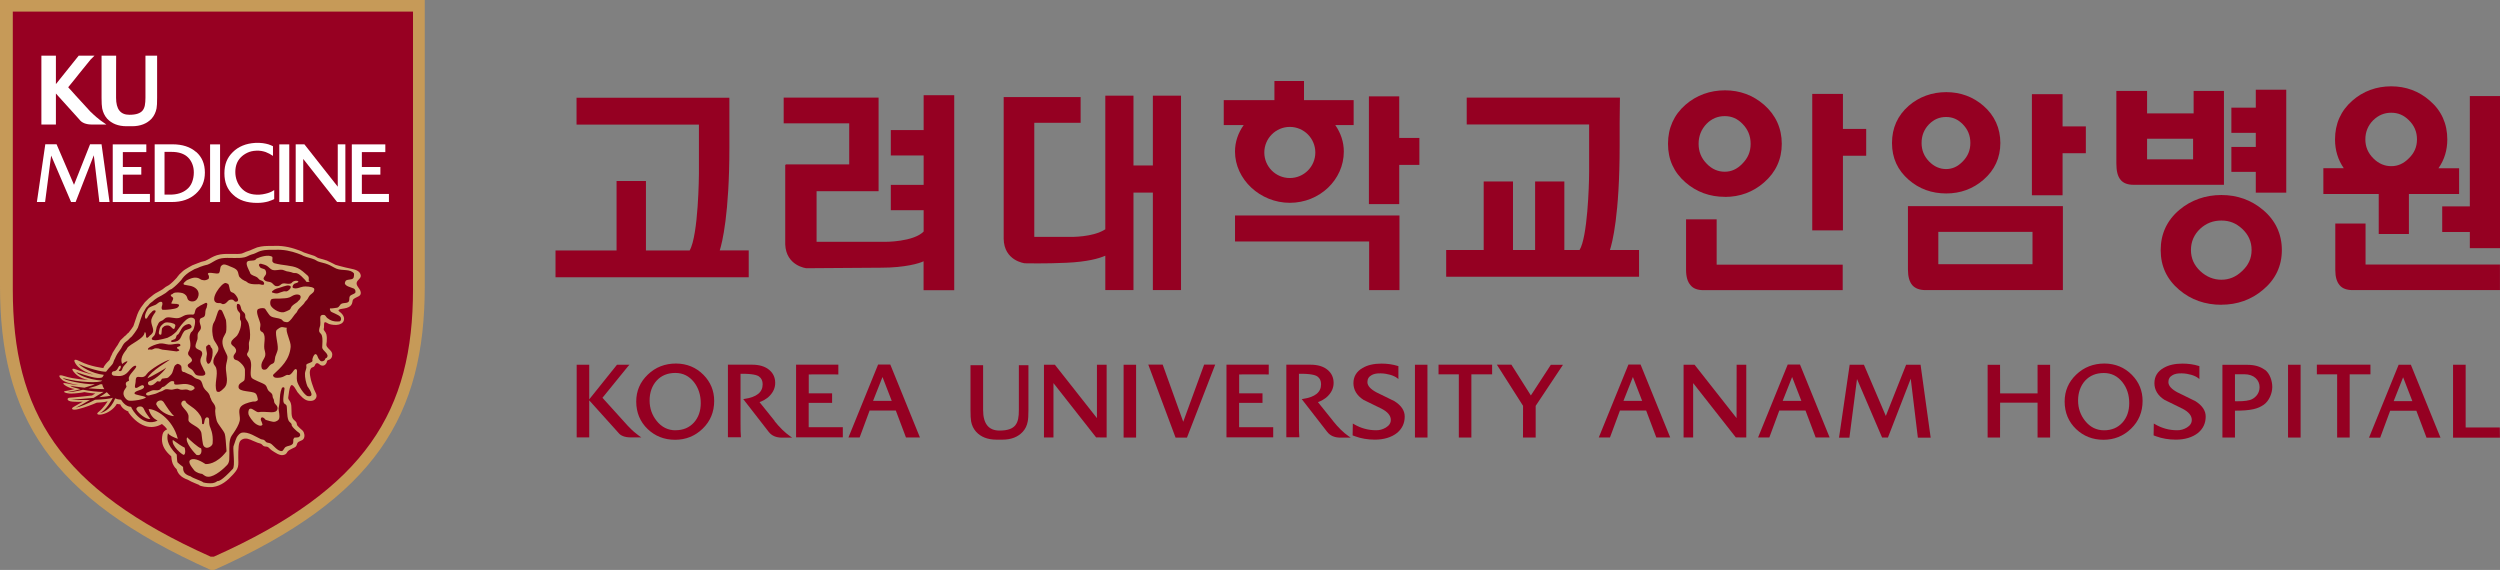 <svg width="193" height="44" viewBox="0 0 193 44" fill="none" xmlns="http://www.w3.org/2000/svg">
<rect x="0" y="0" width="193" height="44" fill="#808080" stroke="none"/>
<g clip-path="url(#clip0_1780_7195)">
<path d="M16.529 44C29.052 38.401 32.792 32.038 32.792 22.078V0H0V22.078C0 32.033 3.74 38.401 16.267 44H16.535H16.529Z" fill="#C69A58"/>
<path d="M16.517 42.971C28.307 37.701 31.884 31.709 31.884 22.34V0.895H0.988V22.346C0.988 31.714 4.482 37.706 16.266 42.976H16.517V42.971Z" fill="#970022"/>
<path d="M9.894 31.797C10.14 32.173 10.617 32.701 11.229 32.895C11.669 33.031 12.104 32.963 12.502 32.733C12.643 32.842 12.78 32.973 12.905 33.146C12.738 33.214 12.601 33.329 12.554 33.512C12.523 33.648 12.502 33.783 12.502 33.914C12.502 34.4 12.743 34.824 13.22 35.226C13.23 35.268 13.23 35.31 13.23 35.31C13.251 35.509 13.282 35.754 13.424 35.969C13.471 36.042 13.539 36.147 13.639 36.23C13.712 36.507 13.921 36.842 14.497 37.035C14.66 37.135 14.854 37.224 15.047 37.302L15.32 37.417L15.236 37.344C15.293 37.396 15.419 37.49 15.492 37.511C15.833 37.621 16.257 37.605 16.383 37.6C16.404 37.6 16.425 37.6 16.441 37.595C17.085 37.511 17.567 37.098 17.986 36.638C18.137 36.471 18.316 36.272 18.368 36.047C18.425 35.807 18.394 35.561 18.394 35.321C18.394 35.023 18.394 34.74 18.425 34.447C18.452 34.223 18.488 34.024 18.714 33.914C18.996 33.778 19.258 33.909 19.515 34.024C19.641 34.081 19.766 34.134 19.892 34.181C20.039 34.233 20.159 34.228 20.264 34.358C20.332 34.442 20.4 34.463 20.505 34.474C20.662 34.484 20.693 34.5 20.809 34.62C20.924 34.74 21.044 34.813 21.186 34.902C21.337 34.996 21.489 35.09 21.673 35.127C21.783 35.153 21.935 35.127 22.034 35.069C22.134 35.012 22.155 34.907 22.233 34.829C22.327 34.73 22.469 34.683 22.584 34.615C22.663 34.568 22.752 34.552 22.82 34.489C22.904 34.416 22.909 34.317 22.951 34.223C23.05 34.019 23.317 34.066 23.443 33.867C23.553 33.684 23.506 33.407 23.37 33.25C23.281 33.151 23.16 33.083 23.076 32.978C23.029 32.921 22.966 32.884 22.935 32.816C22.904 32.743 22.914 32.665 22.872 32.597C22.794 32.476 22.621 32.393 22.568 32.246C22.432 31.87 22.579 31.399 22.416 31.039C22.343 30.877 22.217 30.845 22.259 30.636C22.312 30.364 22.306 30.05 22.437 29.8C22.589 29.512 22.904 30.197 22.961 30.27C23.087 30.416 23.218 30.579 23.364 30.704C23.543 30.856 23.71 30.955 23.946 30.95C24.129 30.95 24.281 30.913 24.386 30.746C24.538 30.495 24.323 30.275 24.239 30.045C24.134 29.742 24.014 29.444 23.962 29.125C23.92 28.89 23.867 28.655 24.009 28.435C24.066 28.346 24.187 28.367 24.26 28.283C24.333 28.2 24.333 28.053 24.47 28.038C24.59 28.027 24.674 28.158 24.773 28.2C24.967 28.278 25.119 28.189 25.208 28.017C25.234 27.965 25.229 27.881 25.266 27.839C25.302 27.797 25.402 27.776 25.454 27.75C25.627 27.656 25.69 27.421 25.627 27.243C25.554 27.044 25.349 26.94 25.239 26.762C25.161 26.637 25.208 26.521 25.224 26.375C25.239 26.192 25.239 25.994 25.198 25.816C25.171 25.716 25.119 25.638 25.051 25.549C24.962 25.434 24.988 25.413 25.014 25.262C25.025 25.178 24.998 24.964 25.051 24.896C25.119 24.817 25.308 24.979 25.402 25.011C25.622 25.079 25.925 25.115 26.151 25.058C26.297 25.016 26.439 24.958 26.512 24.817C26.664 24.524 26.454 24.237 26.219 24.07C26.072 23.965 26.125 23.902 26.292 23.86C26.512 23.808 26.711 23.819 26.926 23.704C27.083 23.62 27.172 23.51 27.203 23.327C27.224 23.217 27.219 23.149 27.314 23.076C27.549 22.883 27.963 22.898 27.827 22.47C27.759 22.255 27.46 22.031 27.544 21.79C27.612 21.591 27.895 21.482 27.848 21.236C27.774 20.875 27.361 20.802 27.078 20.739C26.79 20.682 26.491 20.608 26.208 20.53C26.208 20.53 25.915 20.452 25.905 20.446C25.899 20.446 25.664 20.321 25.664 20.321L25.229 20.112C25.229 20.112 24.564 19.913 24.538 19.908C24.538 19.908 24.527 19.903 24.522 19.898C24.501 19.887 24.48 19.871 24.48 19.871L24.276 19.756L23.81 19.605L23.448 19.485L23.412 19.464L23.281 19.401L23.082 19.322L22.987 19.291C22.312 19.045 21.678 18.946 21.049 18.988C21.055 18.988 20.84 18.988 20.84 18.988C20.594 18.988 20.264 18.983 19.855 19.098L19.473 19.254L19.326 19.322L19.269 19.343C19.269 19.343 18.991 19.432 18.991 19.437L18.85 19.5L18.666 19.573C18.473 19.615 18.185 19.61 17.907 19.605C17.608 19.599 17.299 19.594 17.006 19.641C16.64 19.699 16.367 19.856 16.152 19.981L15.844 20.138L15.802 20.148L15.571 20.206L15.519 20.222L15.215 20.337L15.042 20.405L14.854 20.478L14.634 20.598L14.56 20.64L14.283 20.807L14.23 20.844L14.152 20.901C14.152 20.901 14.126 20.917 14.11 20.938C14.11 20.938 13.869 21.163 13.848 21.184C13.811 21.225 13.691 21.377 13.691 21.377L13.639 21.45C13.471 21.644 13.225 21.874 13.047 22.004C12.968 22.046 12.78 22.156 12.78 22.156L12.659 22.25L12.56 22.329L12.188 22.543L12.025 22.632C12.025 22.632 11.999 22.648 11.989 22.653L11.852 22.747L11.606 22.945L11.502 23.024L11.198 23.317L11.151 23.374L10.868 23.756L10.836 23.813C10.643 24.096 10.543 24.436 10.438 24.76L10.297 25.178C10.255 25.251 10.009 25.601 9.93 25.68C9.93 25.68 9.957 25.664 9.972 25.659C9.936 25.68 9.899 25.706 9.878 25.716C9.878 25.716 9.805 25.784 9.81 25.784C9.81 25.784 9.705 25.894 9.7 25.899L9.621 25.957L9.291 26.276L9.14 26.532L9.087 26.631L8.961 26.809L8.689 27.243C8.689 27.243 8.647 27.337 8.621 27.405C8.595 27.447 8.532 27.557 8.459 27.782C8.448 27.792 8.359 27.891 8.359 27.891C8.312 27.933 8.024 28.221 7.982 28.414C7.982 28.414 6.966 28.299 6.191 27.902C5.416 27.504 5.829 28.142 6.055 28.336C6.269 28.519 6.531 28.723 7.217 28.916C7.217 28.916 6.725 28.858 5.955 28.55C5.19 28.242 5.819 28.885 6.023 29.021C6.222 29.151 6.479 29.271 6.825 29.34C6.825 29.34 5.688 29.277 4.991 29.041C4.295 28.806 4.656 29.23 4.85 29.366C5.206 29.611 6.023 29.716 6.023 29.716C6.023 29.716 5.793 29.742 5.143 29.596C4.504 29.454 5.206 29.962 5.761 30.035C5.761 30.035 5.369 30.145 5.06 30.186C4.756 30.233 5.101 30.385 5.499 30.385C5.767 30.385 6.379 30.312 6.516 30.27C6.516 30.27 6.94 30.354 7.359 30.375L7.102 30.532C7.102 30.532 5.693 30.694 5.416 30.699C5.138 30.699 5.101 30.976 5.615 31.007C5.976 31.033 6.196 31.028 6.395 31.007C6.395 31.007 5.934 31.279 5.709 31.399C5.442 31.535 5.531 31.713 6.049 31.582C6.568 31.457 7.175 31.216 7.469 31.086C7.469 31.086 8.045 31.065 8.312 30.981C8.312 30.981 7.982 31.514 7.615 31.797C7.348 32.001 7.626 32.058 7.945 31.974C8.27 31.891 8.752 31.64 9.024 31.175C9.024 31.175 9.16 31.216 9.286 31.216C9.286 31.216 9.412 31.603 9.936 31.776" fill="#D2AD78"/>
<path d="M22.6 22.01C22.6 22.01 22.6 21.994 22.605 21.994C22.6 22.015 22.595 22.015 22.6 22.01Z" fill="#750013"/>
<path d="M21.092 22.601C21.092 22.601 21.28 22.684 21.453 22.643C21.568 22.611 21.794 22.512 21.909 22.491C21.977 22.475 22.071 22.507 22.139 22.491C22.323 22.433 22.663 22.073 22.26 22.036C22.113 22.02 21.668 22.188 21.532 22.23C21.39 22.266 21.306 22.287 21.191 22.35C21.16 22.366 21.003 22.496 21.024 22.475C21.024 22.475 20.919 22.564 21.092 22.611" fill="#750013"/>
<path d="M16.046 26.637C16.088 26.579 16.146 26.621 16.198 26.637C16.245 26.652 16.245 26.741 16.271 26.783C16.287 26.82 16.376 26.909 16.387 26.94C16.46 27.275 16.387 27.709 16.24 27.965C16.193 28.043 16.125 28.085 16.078 28.085C16.015 28.085 15.994 28.001 15.973 27.965C15.879 27.829 15.947 27.51 15.973 27.363C15.999 27.17 15.847 26.856 15.941 26.721L16.051 26.642L16.046 26.637Z" fill="#750013"/>
<path d="M11.481 26.988C11.559 26.962 11.68 27.009 11.727 26.988L11.837 26.947C11.963 26.863 12.094 26.889 12.219 26.899C12.282 26.91 12.476 26.988 12.539 26.994C12.638 27.004 13.12 27.056 13.628 27.13C13.628 27.13 13.901 27.093 13.832 27.015C13.874 27.067 13.827 26.973 13.723 26.936L13.686 26.894C13.686 26.894 13.597 26.816 13.764 26.764C13.707 26.779 13.874 26.743 13.906 26.701C13.974 26.633 13.88 26.56 13.88 26.56C13.639 26.476 13.366 26.633 13.005 26.596C12.827 26.581 12.575 26.481 12.324 26.518C12.046 26.57 11.643 26.722 11.455 26.873C11.455 26.873 11.36 27.03 11.491 26.988" fill="#750013"/>
<path d="M14.534 25.016C14.785 25.006 14.79 25.256 14.801 25.23C14.775 25.413 14.324 25.429 14.22 25.57C13.9 25.978 14.036 26.37 13.298 26.407C13.298 26.407 13.151 26.37 13.209 26.312C13.256 26.26 13.434 26.213 13.502 26.177C13.601 26.119 13.591 25.968 13.654 25.873C13.67 25.852 13.753 25.821 13.769 25.8C13.973 25.523 14.005 25.235 14.366 25.068C14.382 25.063 14.513 25.021 14.544 25.016" fill="#750013"/>
<path d="M16.9 23.924C16.984 23.877 17.068 23.924 17.126 23.971C17.157 23.997 17.429 24.64 17.445 24.708C17.477 24.943 17.503 25.482 17.445 25.66C17.351 25.905 17.131 26.088 17.178 26.522C17.204 26.778 17.319 26.977 17.419 27.197C17.435 27.233 17.545 27.448 17.55 27.489C17.592 27.725 17.466 28.023 17.45 28.211C17.393 28.676 17.576 29.1 17.503 29.549C17.471 29.743 17.408 29.837 17.304 29.957L17.22 30.03C17.194 30.072 17.152 30.093 17.115 30.124L17.063 30.177C16.989 30.198 16.979 30.239 16.948 30.245C16.748 30.292 16.707 30.171 16.722 30.198C16.518 29.628 16.858 28.959 16.686 28.404C16.649 28.279 16.492 28.153 16.476 28.017C16.408 27.521 16.869 27.259 16.864 26.93C16.864 26.689 16.555 26.386 16.481 26.146C16.392 25.874 16.335 25.351 16.455 25.006C16.481 24.922 16.591 24.781 16.618 24.677C16.675 24.462 16.764 24.285 16.796 24.149C16.806 24.102 16.832 24.039 16.858 24.002C16.858 23.986 16.906 23.934 16.921 23.929" fill="#750013"/>
<path d="M22.818 22.742C23.153 22.7 23.305 22.836 23.148 23.118L23.085 23.181C23.054 23.191 22.97 23.306 22.949 23.322C22.787 23.442 22.635 23.516 22.509 23.667C22.467 23.714 22.436 23.845 22.383 23.892C22.3 23.955 21.975 24.096 21.891 24.106C21.493 24.169 20.943 23.767 20.88 23.537C20.828 23.338 20.88 23.139 20.969 23.097C21.1 23.029 21.467 23.061 21.593 23.05C21.901 23.024 22.095 23.045 22.336 22.961C22.478 22.914 22.651 22.763 22.823 22.747" fill="#750013"/>
<path d="M18.176 23.292C18.06 23.276 18.06 23.073 17.762 23.14C17.547 23.188 17.495 23.491 17.186 23.48L17.039 23.407C16.908 23.376 16.809 23.423 16.694 23.365C16.154 23.114 17.107 21.828 17.416 21.844C17.432 21.844 17.589 21.901 17.61 21.922C17.709 22.006 17.709 22.361 17.799 22.492C17.867 22.581 17.977 22.576 18.066 22.644C18.165 22.717 18.349 22.968 18.375 23.099C18.375 23.099 18.427 23.318 18.181 23.287" fill="#750013"/>
<path d="M13.454 25.393C13.24 25.44 13.219 24.985 12.711 25.163C12.684 25.174 12.538 25.304 12.522 25.325C12.464 25.461 12.496 25.806 12.428 25.837C12.428 25.837 12.229 25.884 12.265 25.634C12.328 25.231 12.407 25.158 12.606 24.991C12.632 24.97 12.711 24.912 12.747 24.907C12.988 24.849 13.433 24.944 13.517 25.064C13.585 25.168 13.439 25.393 13.449 25.388M15.864 23.386C15.654 23.5 15.204 23.683 15.109 23.882C15.057 23.987 15.057 24.076 15.015 24.206C15.01 24.222 14.952 24.243 14.937 24.285C14.716 24.285 14.523 24.269 14.329 24.321C14.177 24.363 13.962 24.525 13.795 24.551C13.454 24.609 13.192 24.457 12.878 24.509C12.737 24.536 12.648 24.682 12.533 24.74C12.433 24.787 12.391 24.787 12.312 24.855L12.244 24.938C12.234 24.97 12.197 25.048 12.176 25.079C12.108 25.184 12.077 25.288 12.066 25.398C12.051 25.508 11.988 25.764 11.93 25.874C11.899 25.926 11.763 26.041 11.736 26.088C11.726 26.12 11.694 26.156 11.736 26.203C11.689 26.151 11.7 26.256 11.972 26.271C12.276 26.271 12.931 26.078 12.931 26.078L13.245 25.911C13.308 25.864 13.554 25.675 13.606 25.613C13.837 25.33 14.449 24.29 14.931 24.562L15.02 24.625C15.13 24.818 14.989 25.362 14.905 25.487L14.795 25.618C14.711 25.649 14.654 25.869 14.638 25.968C14.617 26.136 14.664 26.282 14.68 26.376C14.706 26.569 14.722 26.82 14.601 27.066C14.575 27.113 14.502 27.197 14.523 27.328C14.544 27.479 14.758 27.589 14.79 27.709C14.806 27.772 14.863 27.782 14.79 27.903C14.748 27.965 14.575 28.075 14.523 28.127C14.455 28.201 14.512 28.305 14.559 28.352C14.69 28.473 14.8 28.488 14.9 28.624C15.046 28.812 15.036 28.969 15.361 29C15.612 29.021 15.968 29.037 15.816 28.692L15.738 28.567C15.654 28.342 15.492 28.143 15.471 27.897C15.444 27.589 15.691 27.427 15.586 27.176C15.502 26.982 15.12 27.003 15.088 26.752C15.073 26.611 15.214 26.319 15.245 26.183C15.272 26 15.225 25.884 15.282 25.723C15.319 25.613 15.486 25.487 15.507 25.346C15.544 25.095 15.345 24.938 15.434 24.661C15.476 24.52 15.696 24.536 15.774 24.431C15.884 24.29 15.822 24.096 15.884 23.898C15.895 23.877 15.947 23.757 15.958 23.736C15.953 23.725 16.005 23.48 16.005 23.48C15.979 23.328 15.879 23.391 15.864 23.386Z" fill="#750013"/>
<path d="M7.664 30.663C7.868 30.543 8.062 30.412 8.245 30.276C8.329 30.375 8.423 30.464 8.523 30.553C8.418 30.584 8.083 30.621 7.664 30.663ZM6.841 29.973C7.239 29.868 7.585 29.753 7.732 29.669C7.784 29.669 7.837 29.669 7.889 29.664C7.91 29.769 7.952 29.873 8.015 29.983C8.025 30.004 8.041 30.025 8.056 30.041C7.816 30.046 7.334 30.015 6.841 29.978M10.659 31.405C10.963 31.332 11.052 31.41 11.194 31.75C11.304 31.954 11.524 32.221 11.607 32.346C11.257 32.388 10.712 31.918 10.56 31.661C10.46 31.536 10.607 31.436 10.659 31.405ZM11.335 30.318C11.335 30.318 11.319 30.328 11.34 30.318H11.335C11.393 30.291 11.639 30.177 11.702 30.156C11.964 30.061 12.1 30.203 12.341 30.072C12.398 30.035 12.461 29.947 12.514 29.899C12.561 29.863 12.639 29.868 12.697 29.826C12.828 29.737 13.079 29.455 13.247 29.424C13.346 29.408 13.346 29.429 13.393 29.434C13.393 29.445 13.467 29.419 13.446 29.565C13.399 29.847 14.064 29.565 14.498 29.664C14.797 29.732 15.085 29.837 15.007 30.025C15.017 30.004 14.918 30.082 14.897 30.098C14.692 30.244 14.535 30.082 14.436 30.072C14.258 30.051 14.127 30.109 13.949 30.082C13.949 30.077 13.729 30.009 13.729 30.009C13.587 29.999 13.393 30.072 13.284 30.082C13.084 30.093 12.985 30.025 12.807 30.046C12.723 30.056 12.576 30.171 12.514 30.192C12.456 30.213 12.388 30.234 12.325 30.255C12.288 30.265 12.189 30.318 12.147 30.339C11.964 30.427 11.854 30.427 11.634 30.49L11.503 30.527C11.225 30.563 11.251 30.37 11.335 30.323M15.263 31.808C15.405 32.022 15.604 32.148 15.598 32.618C15.583 32.728 15.619 32.754 15.714 32.743C15.797 32.717 15.75 32.184 16.012 32.221C16.232 32.252 16.085 32.561 16.195 32.906C16.232 33.026 16.483 33.47 16.415 34.223C16.415 34.416 16.038 34.673 15.829 34.526C15.656 34.422 15.656 34.291 15.556 33.491C15.515 33.021 14.938 32.859 14.698 32.644C14.451 32.467 14.593 32.372 14.546 32.048C14.404 31.578 13.849 31.353 14.032 31.039C14.095 30.961 14.148 30.888 14.32 30.95C14.331 31.186 14.891 31.369 15.263 31.813M15.174 35.122C15.064 35.023 14.242 34.155 14.446 33.758C14.671 33.983 15.3 34.558 15.525 34.615C15.588 34.777 15.578 35.232 15.174 35.122ZM14.19 35.117C14.064 35.117 13.21 34.406 13.341 33.962C13.587 34.15 14.158 34.542 14.226 34.532C14.3 34.573 14.357 35.065 14.19 35.117ZM12.095 31.274C12.016 31.191 12.079 31.029 12.22 30.961C12.477 30.84 12.576 30.976 12.634 31.044C12.88 31.431 13.205 31.923 13.441 32.121C13.221 32.142 12.404 31.891 12.095 31.274ZM27.409 22.381C27.372 22.198 26.864 22.209 26.66 21.963C26.587 21.864 26.639 21.806 26.66 21.733C26.718 21.519 27.178 21.649 27.288 21.456C27.33 21.372 27.346 21.137 27.32 21.101C27.032 20.745 26.419 20.918 25.984 20.745C25.775 20.661 25.518 20.484 25.298 20.405C25.026 20.295 24.811 20.28 24.534 20.175C24.471 20.149 24.35 20.06 24.282 20.034C23.978 19.909 23.737 19.888 23.428 19.757C23.392 19.741 23.297 19.689 23.261 19.673C23.14 19.621 23.098 19.61 22.973 19.563C22.501 19.396 21.899 19.244 21.218 19.286C20.92 19.302 20.574 19.244 20.113 19.375C19.956 19.417 19.731 19.553 19.584 19.6C19.479 19.631 19.39 19.652 19.291 19.694C19.16 19.746 19.045 19.825 18.861 19.867C18.343 19.982 17.641 19.856 17.112 19.94C16.651 20.013 16.384 20.306 16.007 20.436C15.892 20.473 15.845 20.463 15.735 20.505C15.666 20.525 15.515 20.572 15.457 20.599C15.3 20.682 15.195 20.708 15.017 20.776C14.928 20.818 14.823 20.897 14.734 20.938C14.603 21.001 14.598 21.022 14.493 21.095L14.409 21.158C14.409 21.158 14.221 21.32 14.2 21.351C14.127 21.425 14.053 21.534 13.991 21.618C13.797 21.843 13.509 22.125 13.268 22.298C13.179 22.36 13.121 22.345 13.043 22.413C12.954 22.486 12.87 22.554 12.786 22.622C12.582 22.763 12.383 22.857 12.168 22.977L12.027 23.072C11.843 23.192 11.848 23.239 11.655 23.364C11.529 23.448 11.476 23.579 11.356 23.678C11.277 23.735 11.188 23.924 11.141 24.002C10.906 24.352 10.811 24.865 10.644 25.299C10.597 25.424 10.178 26.025 10.073 26.062L10 26.135C9.942 26.188 9.942 26.203 9.884 26.255C9.759 26.365 9.638 26.428 9.544 26.559C9.465 26.663 9.418 26.778 9.35 26.898C9.24 27.076 9.062 27.275 8.973 27.474C8.931 27.547 8.91 27.615 8.879 27.683C8.868 27.693 8.863 27.709 8.863 27.709C8.816 27.766 8.737 28.012 8.737 28.012C8.654 28.211 8.455 28.32 8.187 28.697C7.878 28.718 6.805 28.446 6.077 28.101C6.239 28.289 7.056 28.833 8.015 28.938C7.952 29.032 7.946 29.126 7.831 29.157C7.449 29.251 6.779 29.042 5.888 28.728C5.941 28.854 6.726 29.314 7.894 29.382C7.721 29.586 6.124 29.534 4.872 29.194C4.825 29.324 6.433 29.68 7.318 29.669C7.171 29.748 6.768 29.837 6.517 29.931C6.113 29.884 5.553 29.816 5.443 29.779C5.469 29.858 5.867 29.967 6.197 30.046C5.883 30.156 5.412 30.224 5.228 30.265C5.359 30.297 5.872 30.218 6.407 30.088C6.878 30.177 7.596 30.271 7.994 30.255C7.894 30.302 7.522 30.543 7.229 30.715C6.48 30.788 5.658 30.851 5.485 30.867C5.584 30.882 6.244 30.893 6.946 30.877C6.517 31.128 6.061 31.384 5.836 31.484C6.166 31.405 6.747 31.18 7.339 30.861C7.926 30.84 8.481 30.788 8.711 30.71C8.633 30.882 8.156 31.703 7.711 31.891C7.905 31.86 8.523 31.682 8.889 30.757C9.02 30.814 9.172 30.851 9.345 30.861C9.444 31.008 9.68 31.384 10.12 31.41C10.209 31.666 11.021 32.989 12.168 32.477C11.838 32.299 11.639 32.106 11.471 31.583C11.985 31.552 13.325 32.289 13.729 33.878C13.414 33.768 13.011 33.585 12.969 33.428C12.885 33.794 12.823 34.275 13.645 35.096C13.661 35.269 13.655 35.483 13.697 35.682C13.828 35.823 13.985 35.928 14.132 36.048C14.142 36.278 14.111 36.597 14.719 36.774C14.923 36.942 15.588 37.125 15.687 37.24C15.886 37.303 16.18 37.318 16.395 37.303C16.395 37.303 16.683 37.255 16.756 37.146C16.897 37.14 17.096 37.135 17.976 36.194C18.16 35.974 17.976 34.762 18.023 34.464C18.112 34.249 18.149 34.051 18.264 33.789C18.264 33.789 18.385 33.528 18.61 33.423C18.626 33.413 18.641 33.413 18.657 33.407C19.165 33.292 19.825 33.768 20.134 33.899C20.249 33.946 20.312 33.92 20.401 33.977C20.443 34.004 20.511 34.103 20.553 34.134C20.663 34.197 20.773 34.176 20.899 34.244C21.082 34.343 21.454 34.882 21.773 34.819C21.873 34.793 21.951 34.568 22.041 34.511C22.192 34.416 22.402 34.427 22.538 34.322C22.69 34.202 22.622 34.066 22.648 33.899C22.648 33.894 22.721 33.815 22.727 33.784C22.8 33.773 22.968 33.784 23.067 33.747C23.083 33.742 23.125 33.69 23.146 33.669C23.208 33.601 23.161 33.528 23.146 33.475C23.119 33.413 22.968 33.34 22.915 33.287C22.805 33.178 22.601 33.01 22.533 32.869C22.496 32.796 22.538 32.785 22.491 32.712C22.444 32.634 22.308 32.555 22.271 32.451C22.124 32.121 22.182 31.4 22.114 31.295C22.056 31.196 21.978 31.206 21.92 31.118C21.794 30.919 21.946 30.271 21.962 30.015C21.972 29.811 21.768 29.936 21.768 29.936C21.606 30.349 21.622 30.527 21.58 31.118C21.58 31.165 21.506 31.484 21.506 31.536C21.506 31.74 21.627 32.09 21.543 32.336C21.517 32.414 21.349 32.566 21.124 32.566C21.04 32.566 20.616 32.456 20.516 32.414C20.495 32.404 20.406 32.299 20.401 32.294C20.186 32.127 20.139 32.283 20.134 32.367C20.129 32.456 20.166 32.472 20.181 32.524C20.192 32.571 20.275 32.754 20.265 32.77C20.265 32.785 20.186 32.989 19.794 32.754C19.495 32.576 19.202 32.08 19.186 31.991C19.144 31.802 19.202 31.656 19.238 31.593C19.385 31.463 19.563 31.646 19.715 31.724C19.752 31.745 19.846 31.808 19.888 31.813C19.977 31.829 20.113 31.797 20.134 31.797C20.715 31.766 21.312 31.975 21.417 31.588C21.48 31.342 21.239 31.212 21.197 31.118C21.145 30.992 21.171 30.982 21.14 30.851C21.14 30.84 21.098 30.752 21.087 30.741C21.024 30.642 21.066 30.553 21.009 30.438C20.951 30.312 20.773 30.239 20.705 30.13C20.605 29.988 20.605 29.816 20.474 29.711C20.281 29.554 19.5 29.319 19.411 29.141C19.265 28.854 19.443 28.326 19.369 27.965C19.333 27.751 19.259 27.636 19.134 27.51C19.087 27.458 19.06 27.38 19.076 27.311C19.108 27.186 19.181 27.223 19.218 26.94C19.238 26.784 19.202 26.606 19.218 26.449C19.218 26.423 19.291 26.172 19.296 26.14C19.333 25.717 19.275 25.273 19.181 24.964C19.134 24.812 18.997 24.682 18.95 24.546C18.909 24.426 18.961 24.358 18.909 24.237C18.867 24.133 18.741 24.06 18.683 23.976C18.578 23.824 18.61 23.563 18.453 23.479C18.338 23.417 18.296 23.505 18.301 23.479C18.264 23.62 18.27 23.756 18.338 23.934C18.364 24.013 18.51 24.128 18.531 24.201C18.563 24.342 18.51 24.515 18.531 24.656L18.605 24.812C18.662 25.194 18.458 25.701 18.301 25.91C18.191 26.052 17.861 26.229 17.845 26.444C17.83 26.574 17.882 26.58 17.913 26.632C17.966 26.7 18.123 26.794 18.149 26.862C18.165 26.909 18.186 26.904 18.207 26.951L18.228 27.055C18.249 27.322 17.908 27.38 18.07 27.698C18.123 27.793 18.285 27.793 18.38 27.855C18.552 27.965 18.877 28.268 18.909 28.535C18.924 28.65 18.909 29.262 18.872 29.335C18.793 29.507 18.369 29.57 18.416 29.905C18.468 30.271 19.432 30.166 19.71 30.36C19.841 30.454 19.867 30.647 19.904 30.82C19.924 30.914 19.83 30.945 19.794 30.966C19.689 31.029 19.621 30.976 19.49 31.008C19.176 31.07 18.673 31.212 18.542 31.468C18.374 31.761 18.573 32.153 18.505 32.493C18.437 32.796 18.212 33.162 18.044 33.407C17.945 33.559 17.814 33.7 17.767 33.915C17.657 34.359 17.735 34.892 17.699 35.42C17.699 35.42 17.72 35.697 17.536 35.896C17.327 36.126 16.604 36.806 16.085 36.806C15.897 36.806 15.818 36.738 15.609 36.586C15.478 36.576 15.179 36.503 15.001 36.32C14.949 36.225 14.378 35.645 14.739 35.483C15.075 35.326 15.614 35.666 15.871 35.828C15.976 35.828 16.709 35.865 17.489 34.84C17.453 34.307 17.405 33.622 17.353 33.496C17.269 33.235 16.829 32.77 16.735 32.493C16.677 32.268 16.567 31.823 16.635 31.52C16.609 31.18 16.389 31.107 16.3 30.83C16.279 30.762 16.248 30.705 16.232 30.684C16.211 30.584 16.185 30.495 16.127 30.401C15.991 30.197 15.86 30.15 15.74 29.947C15.609 29.737 15.635 29.476 15.436 29.335C15.326 29.262 15.179 29.256 15.054 29.183C14.965 29.131 14.849 29 14.75 28.958C14.63 28.906 14.593 28.89 14.472 28.838C14.415 28.807 14.305 28.76 14.252 28.734C14.2 28.702 14.142 28.734 14.101 28.692C13.954 28.566 14.059 28.451 13.985 28.242C13.975 28.216 13.922 28.216 13.907 28.164C13.844 28.148 13.739 28.049 13.655 28.106C13.545 28.195 13.509 28.169 13.441 28.341C13.399 28.451 13.32 28.791 13.242 28.875C13.174 28.953 13.084 29.068 12.98 29.147C12.88 29.199 12.791 29.194 12.791 29.194L12.508 29.235L12.362 29.455C12.362 29.455 12.204 29.434 12.126 29.434C12.105 29.492 11.911 29.633 11.854 29.68C11.613 29.821 11.466 29.722 11.45 29.675C11.44 29.628 11.361 29.534 11.524 29.434C12.084 29.282 12.77 28.535 12.828 28.373C12.755 28.483 11.597 29.12 11.382 29.204C11.613 28.655 13.027 27.86 13.116 27.766C12.755 27.819 11.545 28.551 11.335 28.869C11.136 29.194 10.9 29.105 10.675 29.094C10.46 29.089 10.481 29.319 10.471 29.46C10.471 29.596 10.361 29.884 10.45 29.931C10.597 30.056 10.984 29.544 11.115 29.821C11.183 30.13 10.382 30.119 10.387 30.365C10.351 30.501 11.131 30.543 11.272 30.684C11.021 30.867 10.408 30.924 10.225 30.935C10.11 30.945 10.01 30.935 9.952 30.929C9.853 30.914 9.717 30.82 9.602 30.631C9.376 30.229 9.759 29.952 9.764 29.852C9.774 29.743 9.717 29.8 9.712 29.633C9.706 29.465 9.895 29.434 9.942 29.403C9.994 29.366 9.926 29.319 9.942 29.157C10.041 28.786 10.644 28.362 10.492 28.242C10.351 28.169 10.057 28.493 9.947 28.64C9.528 29.173 9.046 29.005 8.884 29.011C8.517 29.032 8.58 28.629 8.837 28.655C9.135 28.598 9.109 28.185 9.319 28.232C9.387 28.524 9.057 28.572 9.209 28.64C9.418 28.723 9.444 28.441 9.507 28.331C9.57 28.216 9.863 27.96 9.832 27.897C9.743 27.866 9.523 28.023 9.429 28.101C9.188 27.5 9.79 27.045 9.827 26.867C10.026 26.553 11.141 26.151 11.157 25.675L11.188 25.649C11.188 25.649 11.209 25.633 11.241 25.696C11.241 25.722 11.251 25.759 11.262 25.785C11.262 25.822 11.262 25.863 11.262 25.863V25.816C11.277 25.89 11.277 25.957 11.277 25.942V26.015C11.288 26.057 11.346 26.078 11.351 26.083C11.377 26.078 11.435 26.057 11.492 25.989C11.503 25.978 11.566 25.916 11.566 25.905C11.676 25.827 11.691 25.816 11.77 25.706C11.964 25.429 11.592 25.022 11.691 24.645C11.765 24.394 11.995 24.101 11.995 24.101C12.058 23.96 11.958 23.96 11.958 23.96C11.812 23.934 11.707 24.091 11.728 24.07C11.539 24.248 11.482 24.331 11.346 24.567C11.346 24.567 11.23 24.671 11.199 24.525C11.136 24.29 11.403 23.83 11.487 23.767C11.644 23.662 11.801 23.615 11.995 23.537C12.1 23.495 12.241 23.338 12.341 23.312C12.388 23.296 12.44 23.286 12.493 23.312C12.493 23.312 12.566 23.364 12.529 23.537C12.529 23.537 12.451 23.741 12.482 23.819C12.503 23.871 12.493 23.919 12.608 23.919C12.885 23.929 13.493 23.861 13.671 23.767C13.713 23.751 13.755 23.694 13.786 23.657C13.844 23.599 13.828 23.516 13.786 23.505L13.671 23.469C13.765 23.458 13.158 23.453 13.252 23.432C13.147 23.448 13.399 23.15 13.367 23.009C13.357 22.941 13.236 22.915 13.215 22.857C13.205 22.826 13.142 22.773 13.215 22.742L13.304 22.706C13.336 22.685 13.367 22.648 13.404 22.627C13.598 22.538 13.938 22.585 14.09 22.627C14.111 22.638 14.352 22.706 14.436 22.936C14.457 22.998 14.472 23.072 14.509 23.129C14.624 23.286 14.959 23.343 15.153 23.155C15.195 23.119 15.242 23.03 15.274 22.977C15.467 22.528 15.179 22.224 14.813 22.099C14.666 22.047 14.425 22.031 14.242 21.984C14.111 21.947 14.19 21.838 14.226 21.806L14.284 21.754C14.357 21.649 14.582 21.555 14.666 21.524C14.865 21.451 15.064 21.378 15.352 21.487C15.394 21.503 15.509 21.587 15.541 21.597C15.755 21.649 15.839 21.665 16.038 21.566C16.117 21.524 16.106 21.519 16.117 21.493C16.185 21.289 16.044 21.153 16.049 21.174C16.012 20.897 16.793 21.236 16.913 21.069C17.028 20.912 16.955 20.614 17.107 20.499C17.122 20.489 17.212 20.426 17.217 20.426C17.363 20.395 17.489 20.457 17.61 20.499L17.735 20.557C17.981 20.661 18.196 20.714 18.327 20.912C18.411 21.048 18.4 21.236 18.479 21.372C18.516 21.425 18.594 21.466 18.636 21.519C18.673 21.566 18.741 21.592 18.783 21.618C18.856 21.665 18.882 21.681 18.971 21.712C19.039 21.738 19.139 21.843 19.202 21.864C19.432 21.963 19.71 21.947 19.966 21.942C20.113 21.932 20.202 22.021 20.343 21.979C20.417 21.953 20.396 21.827 20.349 21.77C20.26 21.655 20.186 21.681 20.04 21.597C19.982 21.555 19.904 21.445 19.851 21.409C19.678 21.294 19.427 21.278 19.317 21.101C19.306 21.074 19.286 21.022 19.28 20.991L19.238 20.912C19.029 20.484 18.961 20.233 19.16 20.154C19.286 20.107 19.563 20.133 19.694 20.076C19.726 20.06 19.783 19.971 19.809 19.961C20.113 19.82 20.679 19.647 20.993 19.809C21.087 19.856 20.993 20.097 21.03 20.191C21.051 20.233 21.119 20.301 21.197 20.327C21.847 20.499 22.501 20.473 22.983 20.698C23.266 20.834 23.486 21.043 23.743 21.268C23.963 21.466 23.706 21.686 23.931 21.749C23.774 21.77 23.643 21.785 23.617 21.707C23.607 21.686 23.565 21.613 23.538 21.597C23.371 21.435 23.172 21.184 22.931 21.101C22.81 21.053 22.758 21.101 22.622 21.064L22.475 21.012C22.308 20.965 22.297 20.98 22.13 20.944C22.056 20.928 21.894 20.844 21.826 20.834C21.501 20.787 21.318 20.918 21.024 20.834C20.888 20.792 20.71 20.578 20.6 20.52C20.464 20.442 20.338 20.416 20.181 20.369C20.118 20.353 20.087 20.353 20.045 20.374C19.961 20.421 19.987 20.494 20.029 20.557C20.055 20.593 20.076 20.651 20.108 20.667C20.218 20.745 20.433 20.745 20.49 20.855C20.658 21.189 20.412 21.304 20.38 21.404C20.359 21.461 20.317 21.508 20.38 21.592C20.417 21.634 20.49 21.686 20.532 21.702C20.689 21.765 20.81 21.738 20.951 21.817C21.056 21.869 21.161 22.057 21.291 22.083C21.595 22.146 21.669 21.921 21.826 21.89C22.046 21.843 22.182 21.958 22.433 21.89C22.517 21.869 22.564 21.77 22.622 21.738C22.768 21.665 22.915 21.655 23.004 21.702C23.004 21.702 23.098 21.749 22.962 21.817C22.884 21.859 22.816 21.859 22.737 21.9C22.679 21.927 22.632 22.01 22.622 22.021C22.601 22.073 22.575 22.151 22.575 22.162C22.601 22.204 22.632 22.23 22.653 22.24C22.92 22.329 23.188 22.157 23.418 22.125C23.585 22.099 24.057 22.125 24.193 22.23C24.193 22.23 24.319 22.256 24.235 22.486C24.183 22.622 23.968 22.721 23.884 22.841C23.837 22.904 23.779 23.03 23.737 23.098C23.654 23.202 23.643 23.197 23.559 23.291L23.507 23.369C23.476 23.469 23.088 23.793 23.015 23.908C22.973 23.971 22.947 24.044 22.905 24.112C22.831 24.211 22.784 24.227 22.747 24.29C22.632 24.452 22.418 24.776 22.234 24.86C22.151 24.891 22.041 24.86 21.93 24.833C21.852 24.812 21.773 24.671 21.705 24.645C21.438 24.525 21.14 24.556 20.904 24.415C20.789 24.347 20.684 24.143 20.595 24.034C20.543 23.96 20.49 23.835 20.406 23.803C20.27 23.756 19.935 23.803 19.872 23.919C19.747 24.159 20.076 24.771 20.103 25.027C20.124 25.241 20.024 25.335 20.103 25.518C20.139 25.607 20.286 25.633 20.328 25.706C20.537 26.031 20.354 26.491 20.406 26.925C20.422 27.055 20.506 27.228 20.48 27.421C20.448 27.724 20.055 27.986 20.213 28.446C20.223 28.467 20.296 28.519 20.302 28.524C20.359 28.556 20.453 28.54 20.522 28.524C20.652 28.477 20.773 28.226 20.904 28.143C20.92 28.127 20.962 28.106 20.988 28.106C21.003 28.08 21.035 28.08 21.056 28.07C21.113 28.028 21.134 28.028 21.171 27.96C21.223 27.834 21.208 27.714 21.25 27.541C21.291 27.395 21.422 27.139 21.443 26.972C21.491 26.506 21.15 25.591 21.396 25.445C21.491 25.388 21.58 25.278 21.742 25.252C21.815 25.236 22.041 25.304 22.145 25.304C22.02 25.602 22.475 26.36 22.439 26.778C22.349 27.803 21.684 28.368 21.108 28.911C21.04 28.974 21.098 29.052 21.145 29.099C21.26 29.209 21.538 29.162 21.679 29.141C21.889 29.099 21.983 29.005 22.135 28.948C22.192 28.927 22.26 28.964 22.323 28.948C22.48 28.911 22.617 28.692 22.706 28.566C22.706 28.566 22.889 28.362 22.931 28.629V28.645C22.931 28.89 22.889 29.162 22.931 29.403C22.978 29.69 23.502 30.548 23.774 30.584C24.403 30.678 23.758 29.878 23.732 29.821C23.633 29.581 23.528 29.152 23.544 28.833C23.544 28.718 23.643 28.483 23.654 28.373C23.659 28.315 23.633 28.19 23.654 28.148C23.706 28.049 24.041 28.012 24.114 27.887C24.135 27.845 24.109 27.777 24.114 27.73C24.13 27.641 24.198 27.468 24.266 27.395C24.314 27.332 24.376 27.306 24.455 27.395C24.518 27.463 24.534 27.641 24.649 27.761L24.743 27.866C24.853 27.939 25.036 27.845 24.989 27.85C25.104 27.819 25.089 27.698 25.141 27.657C25.146 27.651 25.214 27.625 25.214 27.625C25.492 27.338 24.879 27.087 24.874 26.82C24.874 26.527 24.942 26.193 24.837 25.874C24.816 25.79 24.664 25.68 24.649 25.607C24.602 25.424 24.701 25.231 24.722 25.116C24.764 24.875 24.68 24.499 24.759 24.389C24.806 24.331 24.874 24.29 25.026 24.316C25.125 24.331 25.188 24.488 25.256 24.546C25.502 24.75 25.791 24.854 26.209 24.812C26.262 24.812 26.304 24.734 26.314 24.713C26.34 24.64 26.335 24.541 26.288 24.473C26.136 24.274 25.56 24.117 25.523 24.023C25.502 23.95 25.413 23.851 25.508 23.798C25.455 23.835 25.864 23.788 26.016 23.756C26.209 23.715 26.22 23.521 26.356 23.453C26.545 23.354 26.822 23.438 26.932 23.265C26.995 23.15 26.943 22.988 27 22.883C27.079 22.747 27.304 22.721 27.419 22.617C27.456 22.585 27.44 22.47 27.435 22.428" fill="#750013"/>
<path d="M11.335 30.318C11.335 30.318 11.335 30.318 11.341 30.318C11.32 30.329 11.32 30.329 11.335 30.318Z" fill="#750013"/>
<path d="M7.495 9.086C7.422 9.018 7.338 8.945 7.244 8.866C7.155 8.788 7.061 8.699 6.972 8.61C6.689 8.302 6.416 8.009 6.17 7.732L5.856 7.392C5.751 7.282 5.662 7.172 5.573 7.073L5.337 6.817C5.311 6.785 5.285 6.759 5.264 6.733C5.275 6.723 5.28 6.712 5.296 6.697C5.353 6.629 5.421 6.54 5.51 6.435C5.594 6.331 5.694 6.216 5.798 6.08C5.903 5.949 6.013 5.813 6.118 5.677L6.987 4.605L7.296 4.297H6.076L4.316 6.493V4.297H3.195V9.614H4.316V7.219L6.128 9.227C6.312 9.483 6.647 9.614 7.113 9.614H8.213L7.736 9.279C7.658 9.222 7.579 9.154 7.495 9.081" fill="white"/>
<path d="M11.229 4.297V7.549C11.229 7.768 11.213 7.972 11.181 8.14C11.15 8.296 11.092 8.427 11.008 8.532C10.925 8.636 10.799 8.715 10.642 8.772C10.479 8.83 10.259 8.861 9.987 8.861C9.296 8.861 8.961 8.427 8.961 7.549V5.98C8.961 5.52 8.961 4.997 8.966 4.417V4.297H7.84V7.549C7.84 7.93 7.856 8.197 7.887 8.364C7.95 8.673 8.076 8.939 8.269 9.159C8.625 9.546 9.133 9.745 9.772 9.745H10.197C10.836 9.745 11.344 9.546 11.705 9.159C11.899 8.939 12.025 8.673 12.087 8.364C12.119 8.202 12.129 7.936 12.129 7.549V4.297H11.223H11.229Z" fill="white"/>
<path d="M7.242 11.989L5.838 15.596H5.487L3.948 12.01L3.481 15.596H2.848L3.497 11.137H4.367L5.713 14.268L6.954 11.137H7.839L8.457 15.596H7.671L7.242 11.989Z" fill="white"/>
<path d="M9.483 14.973H11.573V15.596H8.703V11.146H11.296V11.742H9.483V12.893H10.908V13.483H9.483V14.973Z" fill="white"/>
<path d="M14.414 14.628C14.602 14.481 14.738 14.293 14.827 14.063C14.916 13.828 14.963 13.582 14.963 13.316C14.963 13.08 14.927 12.866 14.848 12.667C14.77 12.469 14.66 12.296 14.518 12.155C14.225 11.867 13.801 11.726 13.251 11.726H12.701V15.025H13.136C13.659 15.025 14.089 14.894 14.414 14.628ZM15.142 11.726C15.592 12.118 15.817 12.652 15.817 13.326C15.817 14 15.581 14.539 15.11 14.962C14.639 15.386 14.026 15.595 13.277 15.595H11.941V11.141H13.314C14.078 11.141 14.686 11.339 15.136 11.731" fill="white"/>
<path d="M16.989 11.146H16.219V15.596H16.989V11.146Z" fill="white"/>
<path d="M21.158 15.376C21.116 15.397 21.058 15.423 20.98 15.454C20.901 15.486 20.812 15.522 20.702 15.554C20.592 15.585 20.461 15.611 20.32 15.632C20.179 15.653 20.021 15.664 19.854 15.664C19.063 15.664 18.445 15.46 18.005 15.041C17.549 14.634 17.324 14.079 17.324 13.379C17.324 12.678 17.539 12.166 17.974 11.742C18.188 11.528 18.44 11.361 18.733 11.241C19.026 11.12 19.351 11.052 19.712 11.031C19.933 11.021 20.126 11.031 20.294 11.052C20.461 11.073 20.603 11.11 20.718 11.141C20.854 11.188 20.975 11.235 21.074 11.288V12.035C20.98 11.973 20.886 11.915 20.797 11.868C20.708 11.821 20.608 11.774 20.509 11.737C20.404 11.701 20.294 11.675 20.179 11.654C20.063 11.633 19.927 11.627 19.786 11.633C19.524 11.643 19.294 11.695 19.089 11.795C18.885 11.894 18.717 12.014 18.576 12.161C18.304 12.443 18.167 12.819 18.167 13.274C18.167 13.729 18.314 14.158 18.602 14.492C18.759 14.67 18.932 14.801 19.126 14.885C19.314 14.968 19.529 15.015 19.77 15.026C19.959 15.036 20.126 15.026 20.278 15C20.43 14.973 20.566 14.942 20.687 14.905C20.802 14.869 20.901 14.827 20.98 14.785C21.058 14.743 21.121 14.707 21.169 14.675V15.355L21.158 15.376Z" fill="white"/>
<path d="M22.332 11.146H21.562V15.596H22.332V11.146Z" fill="white"/>
<path d="M26.615 11.141H26.662V15.6L26.023 15.595L23.41 12.27V15.595H22.828V11.141H23.498L26.075 14.413V11.141H26.615Z" fill="white"/>
<path d="M27.935 14.973H30.025V15.596H27.16V11.146H29.747V11.742H27.935V12.893H29.365V13.483H27.935V14.973Z" fill="white"/>
<path d="M124.288 19.295C124.461 18.767 125.037 16.618 125.037 11.249V9.487L125.058 7.647V7.537H113.231V9.607H122.68V13.304C122.68 14.339 122.549 18.328 121.941 19.3H120.768V14.009H118.511V19.3H116.803V14.009H114.541V19.3H111.645V21.366H126.535V19.3H124.288V19.295Z" fill="#950022"/>
<path d="M89.001 7.387V12.772H87.504V7.387H85.33V17.702C84.356 18.334 82.633 18.287 82.617 18.287H79.847V9.478H83.424V7.491H77.484V18.423C77.505 20.138 79.092 20.321 79.108 20.326C79.134 20.326 80.721 20.363 82.35 20.285C83.937 20.211 84.827 19.96 85.33 19.741V22.392H87.504V14.868H89.001V22.392H91.175V7.387H89.001Z" fill="#950022"/>
<path d="M42.875 21.403H57.802V19.332H55.565C55.749 18.747 56.309 16.546 56.309 11.365V7.653L56.304 7.543H44.509V9.619H53.957V13.414C53.957 13.461 53.926 18.151 53.24 19.338H49.867V13.974H47.599V19.338H42.886V21.408L42.875 21.403Z" fill="#950022"/>
<path d="M105.808 16.635H95.344V18.642H105.698V22.396H108.039V16.635H105.808Z" fill="#950022"/>
<path d="M99.574 15.657C101.873 15.657 103.743 13.88 103.743 11.7C103.743 10.963 103.507 10.267 103.083 9.655H104.502V7.732H100.669V6.252H98.385V7.732H94.473V9.655H96.013C95.578 10.267 95.342 10.963 95.342 11.7C95.342 13.843 97.28 15.657 99.574 15.657ZM99.574 13.744C98.484 13.744 97.605 12.86 97.605 11.773C97.605 10.685 98.49 9.797 99.574 9.797C100.658 9.797 101.543 10.68 101.543 11.773C101.543 12.866 100.658 13.744 99.574 13.744Z" fill="#950022"/>
<path d="M108.021 7.439H105.68V15.757H108.021V12.73H109.576V10.649H108.021V7.445V7.439Z" fill="#950022"/>
<path d="M71.305 7.35V10.042H68.77V12.003H71.305V14.272H68.77V16.227H71.305V17.874C70.509 18.684 68.335 18.669 68.314 18.669H63.04V14.763H67.827V7.533H60.5V9.519H65.559V12.693H60.657V12.729H60.62V18.872C60.688 20.524 62.234 20.707 62.249 20.707C62.265 20.707 68.037 20.666 68.037 20.666C69.865 20.666 71.001 20.326 71.3 20.169V22.401H73.667V7.35H71.3H71.305Z" fill="#950022"/>
<path d="M182.621 17.256H180.285V20.837C180.285 21.381 180.4 21.768 180.626 22.024C180.83 22.27 181.165 22.395 181.615 22.395H192.996V20.424H182.621V17.256Z" fill="#950022"/>
<path d="M188.251 12.985C188.702 12.342 188.932 11.599 188.932 10.763C188.932 9.555 188.482 8.546 187.581 7.772C186.738 7.035 185.737 6.664 184.601 6.664C183.464 6.664 182.438 7.035 181.6 7.772C180.715 8.546 180.264 9.55 180.264 10.763C180.264 11.605 180.495 12.347 180.94 12.985H179.363V14.977H183.637V18.067H185.968V14.977H189.843V12.99H188.251V12.985ZM183.223 9.273C183.616 8.891 184.072 8.703 184.606 8.703C185.14 8.703 185.57 8.891 185.957 9.273C186.381 9.686 186.591 10.172 186.591 10.758C186.591 11.343 186.387 11.814 185.957 12.227C185.554 12.635 185.114 12.828 184.606 12.828C184.098 12.828 183.627 12.635 183.223 12.227C182.81 11.814 182.605 11.333 182.605 10.758C182.605 10.183 182.81 9.686 183.218 9.273H183.223Z" fill="#950022"/>
<path d="M190.671 19.158H193.001V7.416H190.671V15.933H188.539V17.909H190.671V19.158Z" fill="#950022"/>
<path d="M171.689 7.02H169.348V8.755H165.755V7.02H163.383V12.624C163.383 13.21 163.488 13.623 163.708 13.879C163.912 14.135 164.252 14.266 164.703 14.266H171.689V7.02ZM169.306 12.3H165.755V10.711H169.306V12.3Z" fill="#950022"/>
<path d="M171.492 23.524C172.718 23.524 173.802 23.137 174.698 22.379C175.666 21.574 176.159 20.539 176.159 19.305C176.159 18.071 175.666 17.005 174.698 16.2C173.797 15.442 172.718 15.055 171.492 15.055C170.267 15.055 169.146 15.442 168.245 16.205C167.292 17.01 166.805 18.056 166.805 19.31C166.805 20.565 167.292 21.579 168.245 22.384C169.146 23.143 170.24 23.529 171.492 23.529V23.524ZM169.863 17.653C170.324 17.23 170.853 17.026 171.492 17.026C172.131 17.026 172.623 17.235 173.084 17.653C173.582 18.113 173.823 18.652 173.823 19.3C173.823 19.948 173.582 20.471 173.084 20.931C172.613 21.381 172.089 21.595 171.492 21.595C170.895 21.595 170.34 21.375 169.863 20.931C169.376 20.471 169.141 19.938 169.141 19.3C169.141 18.662 169.376 18.113 169.858 17.653H169.863Z" fill="#950022"/>
<path d="M174.147 14.873H176.499V6.926H174.147V8.311H172.262V10.256H174.147V11.344H172.262V13.268H174.147V14.867V14.873Z" fill="#950022"/>
<path d="M133.169 15.202C134.321 15.202 135.337 14.825 136.181 14.088C137.087 13.304 137.553 12.3 137.553 11.103C137.553 9.906 137.087 8.876 136.181 8.086C135.332 7.349 134.316 6.973 133.169 6.973C132.022 6.973 130.969 7.349 130.121 8.086C129.225 8.87 128.77 9.885 128.77 11.103C128.77 12.321 129.225 13.304 130.121 14.083C130.969 14.82 131.996 15.197 133.169 15.197V15.202ZM131.75 9.555C132.148 9.158 132.603 8.965 133.148 8.965C133.693 8.965 134.122 9.158 134.515 9.555C134.939 9.984 135.149 10.491 135.149 11.103C135.149 11.715 134.939 12.201 134.515 12.63C134.106 13.058 133.661 13.257 133.148 13.257C132.635 13.257 132.153 13.058 131.75 12.63C131.331 12.201 131.132 11.699 131.132 11.103C131.132 10.507 131.336 9.984 131.75 9.555Z" fill="#950022"/>
<path d="M132.526 16.932H130.164V20.827C130.164 21.37 130.279 21.762 130.515 22.024C130.719 22.275 131.054 22.4 131.51 22.4H142.257V20.434H132.526V16.937V16.932Z" fill="#950022"/>
<path d="M142.274 7.25H139.906V17.785H142.274V12.023H144.07V9.953H142.274V7.25Z" fill="#950022"/>
<path d="M150.252 14.935C151.352 14.935 152.316 14.579 153.123 13.879C153.987 13.136 154.427 12.174 154.427 11.04C154.427 9.905 153.987 8.917 153.123 8.169C152.316 7.469 151.347 7.113 150.252 7.113C149.158 7.113 148.157 7.469 147.351 8.169C146.497 8.917 146.062 9.879 146.062 11.04C146.062 12.2 146.497 13.136 147.351 13.879C148.157 14.584 149.132 14.935 150.252 14.935ZM148.927 9.586C149.299 9.215 149.723 9.032 150.237 9.032C150.75 9.032 151.148 9.215 151.52 9.586C151.918 9.989 152.112 10.464 152.112 11.034C152.112 11.604 151.918 12.064 151.52 12.467C151.138 12.864 150.719 13.052 150.237 13.052C149.755 13.052 149.31 12.859 148.927 12.467C148.535 12.064 148.346 11.594 148.346 11.034C148.346 10.475 148.535 9.989 148.927 9.586Z" fill="#950022"/>
<path d="M159.231 7.27H156.863V15.075H159.231V11.829H161.027V9.758H159.231V7.27Z" fill="#950022"/>
<path d="M159.255 22.395V15.912H147.293V20.8C147.293 21.36 147.408 21.757 147.633 22.019C147.859 22.27 148.199 22.395 148.649 22.395H159.255ZM156.909 17.899V20.398H149.639V17.899H156.909Z" fill="#950022"/>
<path d="M62.436 31.103C62.552 31.103 64.238 31.103 64.238 31.103V30.366C64.238 30.366 62.552 30.366 62.436 30.366V28.907C62.829 28.897 64.636 28.907 64.657 28.907H64.72V28.154H61.457V28.217V33.764H65.066V32.98C65.066 32.98 62.552 32.98 62.431 32.98V31.093L62.436 31.103Z" fill="#950022"/>
<path d="M95.663 31.103C95.778 31.103 97.465 31.103 97.465 31.103V30.366C97.465 30.366 95.784 30.366 95.663 30.366V28.907C96.056 28.897 97.868 28.907 97.884 28.907H97.947V28.154H94.684V28.217V33.764H98.292V32.98C98.292 32.98 95.773 32.98 95.658 32.98V31.093L95.663 31.103Z" fill="#950022"/>
<path d="M86.742 28.158V33.779H87.706V28.158H87.648H86.742Z" fill="#950022"/>
<path d="M109.234 28.158V33.779H110.203L110.198 28.158H110.14H109.234Z" fill="#950022"/>
<path d="M59.804 32.499C59.804 32.499 58.872 31.338 58.636 31.046C58.83 30.972 59.165 30.826 59.422 30.554C59.704 30.261 59.846 29.927 59.846 29.561C59.846 29.148 59.689 28.808 59.38 28.552C59.06 28.285 58.615 28.154 58.06 28.154H56.195V33.759H57.196V33.675C57.175 33.487 57.169 33.215 57.169 32.535V28.855C58.086 28.844 58.453 28.959 58.594 29.064C58.783 29.2 58.877 29.399 58.877 29.665C58.877 30.287 58.416 30.653 57.484 30.794L57.379 30.81L59.348 33.346C59.579 33.639 59.919 33.785 60.359 33.785H61.16L60.993 33.675C60.595 33.403 60.155 32.964 59.793 32.504L59.804 32.499Z" fill="#950022"/>
<path d="M102.913 32.499C102.913 32.499 101.981 31.338 101.745 31.046C101.939 30.977 102.274 30.826 102.531 30.554C102.814 30.261 102.955 29.927 102.955 29.561C102.955 29.148 102.798 28.808 102.489 28.552C102.17 28.285 101.724 28.154 101.169 28.154H99.305V33.759H100.305V33.675C100.279 33.487 100.279 33.215 100.279 32.535V28.855C101.195 28.844 101.562 28.959 101.703 29.064C101.897 29.2 101.986 29.399 101.986 29.665C101.986 30.287 101.525 30.653 100.598 30.794L100.494 30.81L102.463 33.346C102.693 33.639 103.034 33.785 103.479 33.785H104.28L104.113 33.675C103.715 33.403 103.275 32.964 102.913 32.504V32.499Z" fill="#950022"/>
<path d="M84.684 28.158V32.278L81.437 28.158H80.594V33.773H81.327V29.575L84.621 33.768L85.433 33.773V28.158H85.365H84.684Z" fill="#950022"/>
<path d="M111.055 28.16V28.897C111.055 28.897 112.505 28.897 112.621 28.897V33.775H113.59C113.59 33.775 113.59 29.017 113.59 28.897C113.705 28.897 115.192 28.897 115.192 28.897V28.154H111.055V28.16Z" fill="#950022"/>
<path d="M68.684 28.143H67.789L65.5 33.773H66.364C66.364 33.773 67.103 31.771 67.134 31.692H69.156C69.182 31.771 69.941 33.773 69.941 33.773H71.02L68.731 28.143H68.69M68.841 30.945H67.401C67.459 30.799 68.035 29.35 68.129 29.105C68.224 29.35 68.784 30.799 68.841 30.945Z" fill="#950022"/>
<path d="M49.249 33.58C49.05 33.428 48.861 33.287 48.463 32.869C48.463 32.869 46.766 30.992 46.51 30.709C46.578 30.626 48.484 28.279 48.484 28.279L48.594 28.158H47.631L45.489 30.83V28.158H44.52V33.768H45.489V30.908L47.725 33.392C47.908 33.642 48.243 33.768 48.709 33.768H49.511L49.317 33.632L49.244 33.575L49.249 33.58Z" fill="#950022"/>
<path d="M52.192 28.064C51.338 28.064 50.605 28.347 50.013 28.917C49.416 29.486 49.117 30.182 49.117 30.997C49.117 31.85 49.416 32.566 50.002 33.125C50.578 33.674 51.285 33.951 52.113 33.951C52.941 33.951 53.658 33.664 54.245 33.094C54.837 32.524 55.135 31.803 55.135 30.95C55.135 30.171 54.857 29.497 54.313 28.943C53.747 28.368 53.035 28.07 52.192 28.064ZM52.155 33.219C51.568 33.219 51.076 32.974 50.694 32.493C50.332 32.043 50.149 31.515 50.149 30.914C50.149 30.313 50.332 29.779 50.694 29.382C51.055 28.99 51.537 28.791 52.134 28.791C52.731 28.791 53.202 29.032 53.58 29.507C53.92 29.947 54.098 30.49 54.098 31.113C54.098 31.735 53.92 32.226 53.574 32.618C53.213 33.016 52.736 33.214 52.155 33.214V33.219Z" fill="#950022"/>
<path d="M79.332 28.195H78.656V31.651C78.661 32.681 78.421 33.24 77.153 33.24H77.163C76.32 33.24 75.896 32.707 75.896 31.651V28.195H74.922V31.651C74.922 32.069 74.938 32.362 74.969 32.529C75.027 32.848 75.158 33.115 75.362 33.34C75.728 33.737 76.252 33.941 76.923 33.941H77.394C78.059 33.941 78.588 33.737 78.955 33.335C79.159 33.115 79.285 32.848 79.342 32.529C79.379 32.357 79.395 32.069 79.395 31.651V28.195H79.332Z" fill="#950022"/>
<path d="M107.674 30.982L106.92 30.611L106.276 30.297C105.805 30.047 105.564 29.78 105.564 29.498C105.564 29.257 105.668 29.079 105.888 28.959C106.056 28.86 106.302 28.813 106.601 28.823C107.093 28.834 107.596 28.98 107.858 29.184L107.957 29.262V28.264L107.915 28.253C107.517 28.128 107.093 28.07 106.648 28.07C106.066 28.07 105.574 28.18 105.187 28.41C104.726 28.677 104.485 29.069 104.485 29.581C104.485 30.094 104.747 30.538 105.26 30.867C105.265 30.867 105.537 31.003 105.537 31.003L106.658 31.552C107.13 31.798 107.371 32.086 107.371 32.415C107.371 32.661 107.245 32.854 106.983 33.011C106.747 33.152 106.496 33.22 106.234 33.215C105.626 33.215 105.061 33.058 104.548 32.76L104.438 32.697L104.422 33.612L104.621 33.685C105.077 33.853 105.59 33.941 106.14 33.941C106.826 33.941 107.418 33.764 107.842 33.429C108.24 33.105 108.444 32.676 108.444 32.159C108.444 31.704 108.188 31.312 107.669 30.982H107.674Z" fill="#950022"/>
<path d="M119.722 28.165C119.722 28.165 118.287 30.376 118.183 30.528C118.088 30.376 116.679 28.154 116.679 28.154H115.559C115.559 28.154 117.565 31.296 117.58 31.328C117.58 31.364 117.575 33.775 117.575 33.775H118.554V31.333C118.575 31.302 120.66 28.165 120.66 28.165H119.717H119.722Z" fill="#950022"/>
<path d="M92.959 28.148C92.959 28.148 91.456 32.258 91.346 32.561C91.236 32.258 89.759 28.148 89.759 28.148H88.648L90.754 33.784H91.634L93.813 28.148H92.954H92.959Z" fill="#950022"/>
<path d="M134.068 28.158L134.063 32.278L130.821 28.158H129.973V33.773H130.711V29.575L134.005 33.768L134.812 33.773V28.158H134.749H134.068Z" fill="#950022"/>
<path d="M148.059 33.789H149.048L148.268 28.158H147.152L145.586 32.111L143.895 28.158H142.795L141.973 33.789H142.774L143.361 29.261L145.298 33.779H145.749L147.509 29.235L148.059 33.789Z" fill="#950022"/>
<path d="M126.61 28.143H125.715L123.426 33.773H124.29C124.29 33.773 125.028 31.771 125.06 31.692H127.082C127.108 31.771 127.867 33.773 127.867 33.773H128.941L126.652 28.143H126.61ZM126.773 30.945H125.332C125.39 30.799 125.966 29.35 126.06 29.105C126.154 29.35 126.715 30.799 126.773 30.945Z" fill="#950022"/>
<path d="M138.907 28.143H138.011L135.723 33.773H136.592C136.592 33.773 137.331 31.771 137.362 31.692H139.384C139.415 31.771 140.169 33.773 140.169 33.773H141.248L138.959 28.143H138.917M139.064 30.945H137.624C137.681 30.799 138.258 29.35 138.352 29.105C138.446 29.35 139.012 30.799 139.064 30.945Z" fill="#950022"/>
<path d="M176.637 28.158V33.779H177.606V28.158H177.543H176.637Z" fill="#950022"/>
<path d="M186.076 28.158H185.175L182.887 33.789H183.751C183.751 33.789 184.495 31.781 184.521 31.708H186.542C186.569 31.781 187.328 33.789 187.328 33.789H188.407L186.118 28.158H186.076ZM186.233 30.966H184.793C184.851 30.819 185.427 29.366 185.521 29.125C185.615 29.371 186.181 30.819 186.233 30.966Z" fill="#950022"/>
<path d="M189.375 28.158V33.789H192.994L192.984 32.999H190.349V28.158H189.375Z" fill="#950022"/>
<path d="M178.861 28.16V28.897C178.861 28.897 180.311 28.897 180.427 28.897V33.775H181.396C181.396 33.775 181.396 29.017 181.396 28.897C181.511 28.897 182.998 28.897 182.998 28.897V28.154H178.855L178.861 28.16Z" fill="#950022"/>
<path d="M162.47 28.064C161.617 28.064 160.883 28.347 160.286 28.917C159.689 29.486 159.391 30.182 159.391 30.997C159.391 31.85 159.689 32.566 160.276 33.125C160.852 33.674 161.559 33.951 162.386 33.951C163.214 33.951 163.931 33.664 164.518 33.094C165.11 32.524 165.408 31.803 165.408 30.95C165.408 30.171 165.131 29.497 164.586 28.943C164.021 28.368 163.308 28.07 162.465 28.064M162.434 33.219C161.847 33.219 161.355 32.974 160.972 32.493C160.611 32.043 160.428 31.515 160.428 30.919C160.428 30.323 160.611 29.785 160.972 29.387C161.334 28.995 161.816 28.796 162.413 28.796C163.01 28.796 163.481 29.037 163.858 29.513C164.204 29.952 164.377 30.495 164.377 31.118C164.377 31.74 164.199 32.231 163.853 32.623C163.492 33.021 163.015 33.219 162.434 33.219Z" fill="#950022"/>
<path d="M169.51 30.982L168.756 30.611L168.112 30.297C167.641 30.047 167.4 29.78 167.4 29.498C167.4 29.257 167.504 29.079 167.724 28.959C167.892 28.86 168.138 28.813 168.437 28.823C168.929 28.834 169.432 28.98 169.694 29.184L169.793 29.262V28.264L169.751 28.253C169.353 28.128 168.929 28.07 168.484 28.07C167.902 28.07 167.41 28.18 167.022 28.41C166.556 28.677 166.321 29.069 166.321 29.581C166.321 30.094 166.577 30.538 167.096 30.867L167.373 31.003L168.494 31.552C168.966 31.798 169.206 32.086 169.206 32.415C169.206 32.661 169.081 32.854 168.819 33.011C168.583 33.152 168.332 33.22 168.07 33.215C167.462 33.215 166.897 33.058 166.384 32.76L166.274 32.697L166.258 33.612L166.457 33.685C166.912 33.853 167.426 33.941 167.976 33.941C168.662 33.941 169.254 33.764 169.678 33.429C170.076 33.105 170.28 32.676 170.28 32.159C170.28 31.704 170.018 31.312 169.505 30.982H169.51Z" fill="#950022"/>
<path d="M157.3 28.164V30.37H154.409L154.404 28.164H153.445V33.779H154.404L154.409 31.087H157.3V33.779H158.269V28.164H157.3Z" fill="#950022"/>
<path d="M174.844 28.551C174.488 28.295 174.069 28.164 173.492 28.164H171.57V33.779H172.539V28.891C172.539 28.891 173.094 28.891 173.257 28.891C174.021 28.891 174.44 29.351 174.44 29.889C174.44 30.459 174.006 30.789 173.702 30.878C173.32 30.987 172.911 30.982 172.309 30.972C172.309 30.972 172.136 31.698 172.503 31.703C173.786 31.709 174.315 31.557 174.765 31.243C175.179 30.956 175.42 30.349 175.42 29.874C175.42 29.398 175.226 28.818 174.844 28.541V28.551Z" fill="#950022"/>
</g>
<defs>
<clipPath id="clip0_1780_7195">
<rect width="193" height="44" fill="white"/>
</clipPath>
</defs>
</svg>
